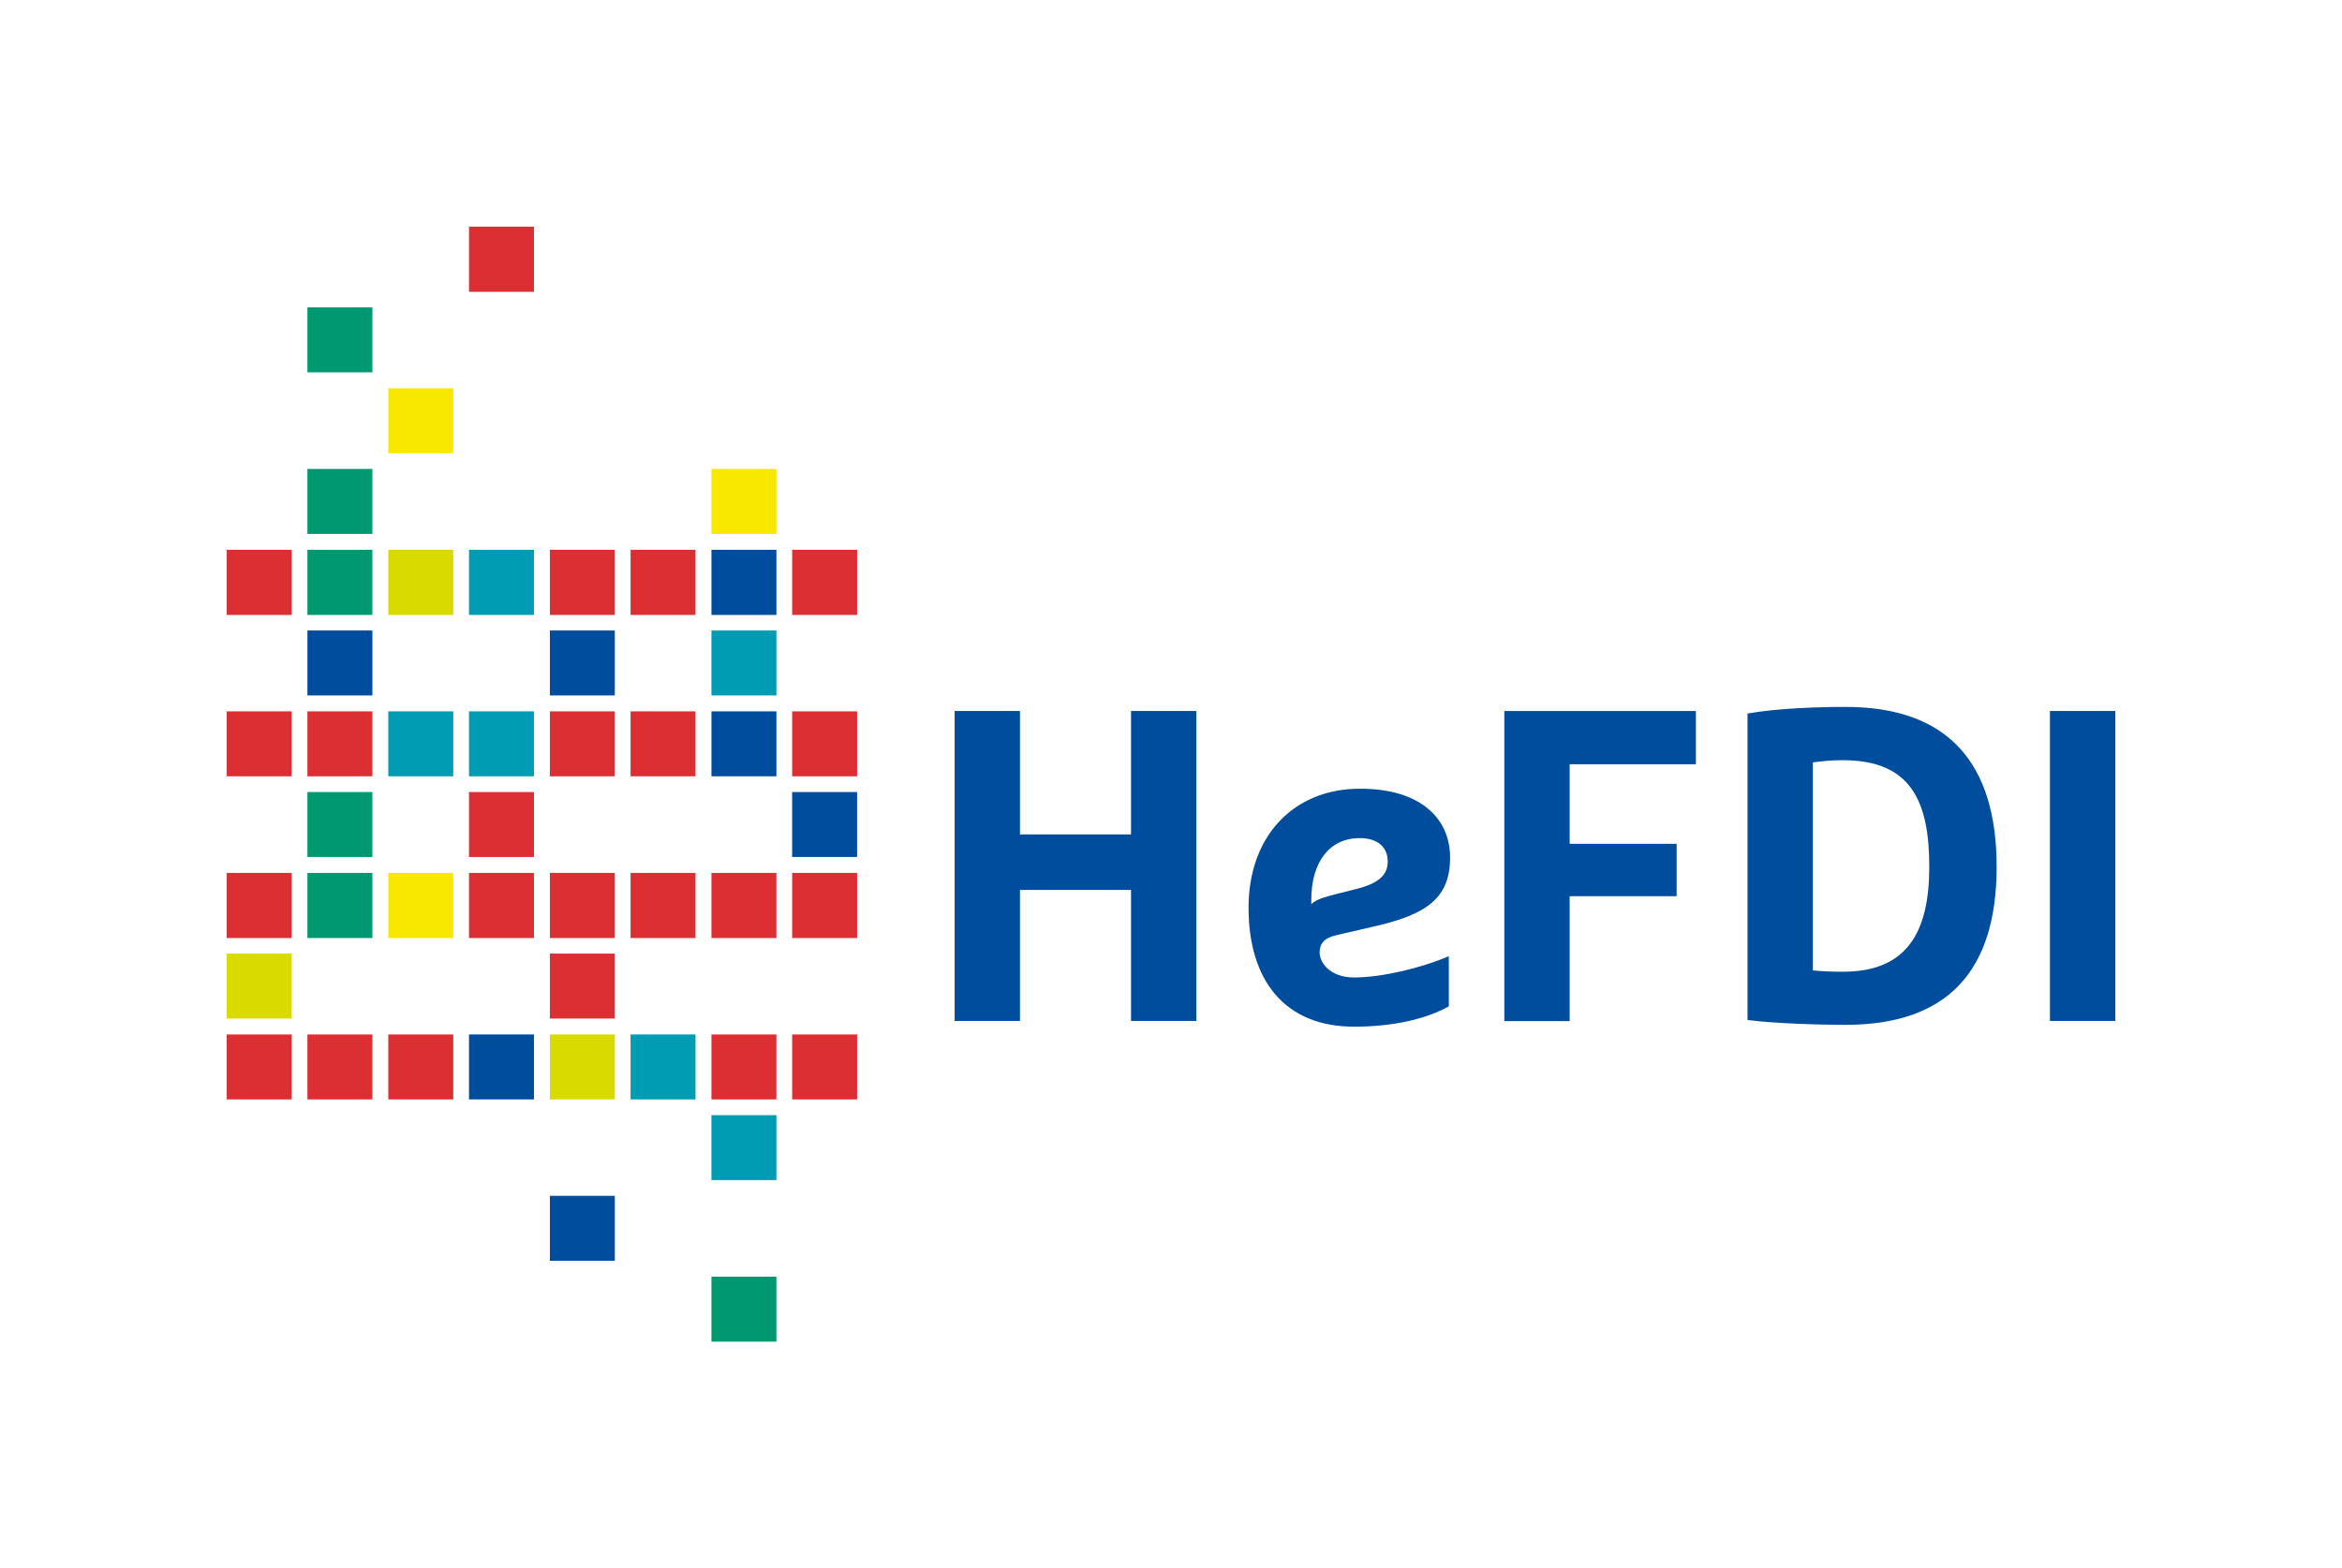 <?xml version="1.0" encoding="UTF-8"?>
<svg id="uuid-df5542ba-ee02-4294-8e01-18a68d1b6d25" data-name="Ebene_1" xmlns="http://www.w3.org/2000/svg" viewBox="0 0 126.54 84.75">
  <g>
    <path d="M61.11,48.09h-6v7.08h-3.53v-16.75h3.53v6.67h6v-6.67h3.53v16.75h-3.53v-7.08Z" style="fill: #004d9d;"/>
    <path d="M72.19,50.54c-.62.14-.89.43-.89.94s.53,1.34,1.87,1.34c1.46,0,3.6-.5,5.11-1.15v2.71c-1.15.65-2.93,1.1-5.11,1.1-3.79,0-5.71-2.54-5.71-6.43s2.45-6.43,6.02-6.43c3.34,0,4.87,1.66,4.87,3.72,0,2.21-1.3,3.07-4.01,3.7l-2.16.5ZM70.85,48.62v.24c.17-.17.46-.31,1.01-.46l1.49-.38c1.13-.29,1.63-.74,1.63-1.46,0-.79-.55-1.27-1.51-1.27-1.66,0-2.62,1.32-2.62,3.34Z" style="fill: #004d9d;"/>
    <path d="M81.29,38.42h10.34v2.88h-6.82v4.3h5.78v2.83h-5.78v6.75h-3.53v-16.75Z" style="fill: #004d9d;"/>
    <path d="M94.42,38.56c1.58-.29,3.89-.36,5.3-.36,5.52,0,8.16,3.02,8.16,8.64s-2.64,8.54-8.16,8.54c-1.42,0-3.79-.07-5.3-.26v-16.56ZM97.95,52.44c.53.05,1.01.07,1.63.07,3.46,0,4.66-2.14,4.66-5.67s-.98-5.76-4.66-5.76c-.62,0-1.15.05-1.63.12v11.23Z" style="fill: #004d9d;"/>
    <path d="M110.76,38.42h3.53v16.75h-3.53v-16.75Z" style="fill: #004d9d;"/>
  </g>
  <g>
    <rect x="42.8" y="29.71" width="3.51" height="3.52" style="fill: #dc2f34;"/>
    <rect x="42.8" y="42.8" width="3.51" height="3.51" style="fill: #004d9d;"/>
    <rect x="42.8" y="47.17" width="3.51" height="3.52" style="fill: #dc2f34;"/>
    <rect x="42.8" y="55.9" width="3.51" height="3.51" style="fill: #dc2f34;"/>
    <rect x="42.8" y="38.44" width="3.51" height="3.51" style="fill: #dc2f34;"/>
  </g>
  <g>
    <rect x="20.98" y="29.71" width="3.51" height="3.52" style="fill: #d8da00;"/>
    <rect x="20.98" y="47.17" width="3.51" height="3.52" style="fill: #f8e800;"/>
    <rect x="20.98" y="55.9" width="3.51" height="3.51" style="fill: #dc2f34;"/>
    <rect x="20.98" y="20.98" width="3.51" height="3.51" style="fill: #f8e800;"/>
    <rect x="20.98" y="38.44" width="3.51" height="3.51" style="fill: #009cb4;"/>
  </g>
  <rect x="29.71" y="29.71" width="3.51" height="3.52" style="fill: #dc2f34;"/>
  <rect x="29.71" y="47.17" width="3.51" height="3.52" style="fill: #dc2f34;"/>
  <rect x="29.71" y="51.53" width="3.51" height="3.51" style="fill: #dc2f34;"/>
  <rect x="29.71" y="55.9" width="3.51" height="3.51" style="fill: #d8da00;"/>
  <rect x="29.71" y="64.62" width="3.51" height="3.51" style="fill: #004d9d;"/>
  <rect x="29.71" y="38.44" width="3.51" height="3.51" style="fill: #dc2f34;"/>
  <g>
    <rect x="16.61" y="29.71" width="3.51" height="3.52" style="fill: #009870;"/>
    <rect x="16.61" y="34.07" width="3.51" height="3.51" style="fill: #004d9d;"/>
    <rect x="16.61" y="42.8" width="3.51" height="3.51" style="fill: #009870;"/>
    <rect x="16.61" y="47.17" width="3.51" height="3.52" style="fill: #009870;"/>
    <rect x="16.61" y="55.9" width="3.51" height="3.51" style="fill: #dc2f34;"/>
    <rect x="16.61" y="16.61" width="3.51" height="3.51" style="fill: #009870;"/>
    <rect x="16.61" y="25.34" width="3.51" height="3.51" style="fill: #009870;"/>
    <rect x="16.61" y="38.44" width="3.51" height="3.51" style="fill: #dc2f34;"/>
  </g>
  <g>
    <rect x="12.25" y="29.71" width="3.51" height="3.52" style="fill: #dc2f34;"/>
    <rect x="12.25" y="47.17" width="3.51" height="3.52" style="fill: #dc2f34;"/>
    <rect x="12.25" y="51.53" width="3.51" height="3.51" style="fill: #d8da00;"/>
    <rect x="12.25" y="55.9" width="3.51" height="3.51" style="fill: #dc2f34;"/>
    <rect x="12.25" y="38.44" width="3.51" height="3.51" style="fill: #dc2f34;"/>
  </g>
  <rect x="25.34" y="29.71" width="3.51" height="3.52" style="fill: #009cb4;"/>
  <rect x="29.71" y="34.07" width="3.51" height="3.51" style="fill: #004d9d;"/>
  <rect x="25.34" y="47.17" width="3.51" height="3.52" style="fill: #dc2f34;"/>
  <rect x="25.34" y="55.9" width="3.51" height="3.51" style="fill: #004d9d;"/>
  <rect x="25.34" y="12.25" width="3.51" height="3.52" style="fill: #dc2f34;"/>
  <rect x="25.34" y="38.44" width="3.51" height="3.51" style="fill: #009cb4;"/>
  <rect x="34.07" y="29.71" width="3.51" height="3.52" style="fill: #dc2f34;"/>
  <rect x="38.44" y="34.07" width="3.51" height="3.51" style="fill: #009cb4;"/>
  <rect x="25.34" y="42.8" width="3.51" height="3.51" style="fill: #dc2f34;"/>
  <rect x="34.07" y="47.17" width="3.51" height="3.52" style="fill: #dc2f34;"/>
  <rect x="34.07" y="55.9" width="3.51" height="3.51" style="fill: #009cb4;"/>
  <rect x="34.07" y="38.44" width="3.51" height="3.51" style="fill: #dc2f34;"/>
  <rect x="38.44" y="29.71" width="3.51" height="3.52" style="fill: #004d9d;"/>
  <rect x="38.44" y="47.17" width="3.51" height="3.52" style="fill: #dc2f34;"/>
  <rect x="38.44" y="55.9" width="3.51" height="3.51" style="fill: #dc2f34;"/>
  <rect x="38.44" y="25.34" width="3.51" height="3.51" style="fill: #f8e800;"/>
  <rect x="38.44" y="60.26" width="3.51" height="3.51" style="fill: #009cb4;"/>
  <rect x="38.44" y="68.99" width="3.51" height="3.51" style="fill: #009870;"/>
  <rect x="38.44" y="38.44" width="3.51" height="3.51" style="fill: #004d9d;"/>
</svg>
